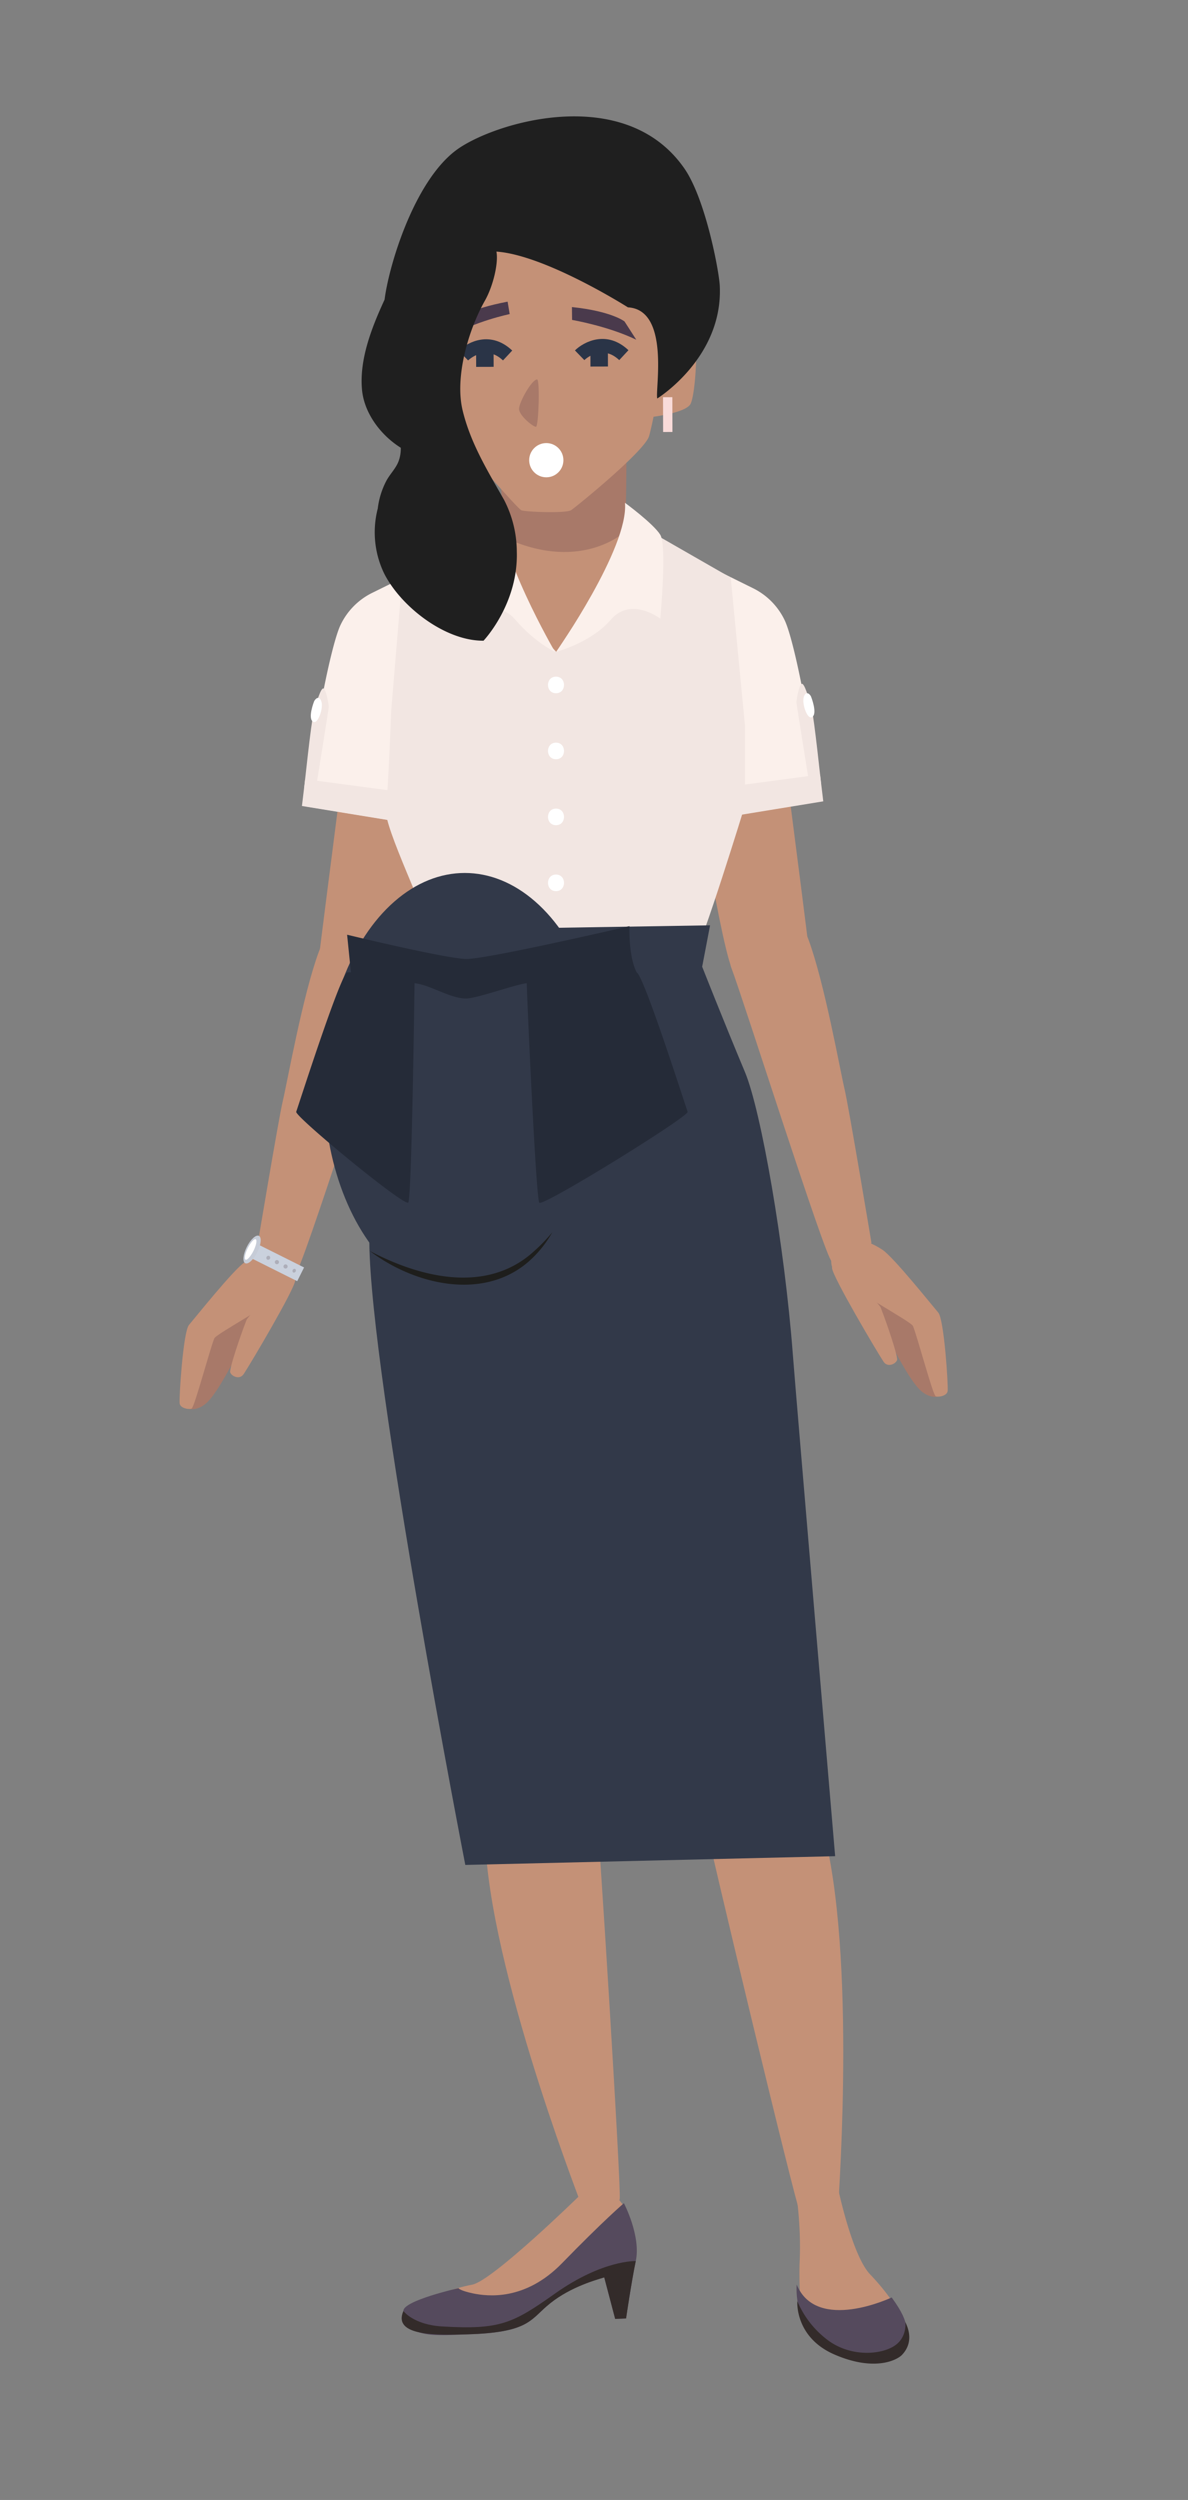 <svg id="Capa_1" data-name="Capa 1" xmlns="http://www.w3.org/2000/svg" viewBox="0 0 490.21 1031.39"><rect x="0" y="0" width="490.21" height="1031.39" fill="#808080" stroke="none"/><defs><style>.cls-1{fill:#a87969;}.cls-2{fill:#c49177;}.cls-3{fill:#2a3447;}.cls-4{fill:#f9dbd9;}.cls-5{fill:#4a3a4c;}.cls-6{fill:#4f322f;}.cls-7{fill:#cad1dd;}.cls-8{fill:#c6ccd7;}.cls-9{fill:#fff;}.cls-10{fill:#adaeb9;}.cls-11{fill:#fbf0eb;}.cls-12{fill:#f2e6e2;}.cls-13{fill:#554a5d;}.cls-14{fill:#332b2a;}.cls-15{fill:#1f1f1f;}.cls-16{fill:#323949;}.cls-17{fill:#252b38;}.cls-18{fill:#1e1e1c;}</style></defs><path class="cls-1" d="M206,192s2.14,25.8,2.15,28.26,25.53,32.89,49.34-.91c1.08-1.54,1-35.49,1-35.49Z"/><path class="cls-2" d="M258.18,90.15c-.47,0-70.52-2.39-71.68-1.24s-3.89,51.5-3.65,56.92,1.35,32,3.91,33.82a36.91,36.91,0,0,1,5.79,6s21,24.19,22.58,24.87,18.47,1.34,20.55-.05,30.05-24.1,32.12-30.45c.9-2.8,7.8-33.05,4.19-41.7S258.18,90.15,258.18,90.15Z"/><path class="cls-3" d="M255.52,148.57c-7.24-6.84-14.11-.27-14.4,0l-3.88-4c3.77-3.69,13.24-8.46,22.08-.09Z"/><path class="cls-3" d="M207.55,148.7c-7.23-6.84-14.11-.26-14.4,0l-3.87-4c3.77-3.69,13.23-8.45,22.08-.08Z"/><path class="cls-1" d="M221.6,156.53c-2.26.19-7.36,9.35-7.42,12.12s5.92,7.57,7,7.42S222.87,156.42,221.6,156.53Z"/><rect class="cls-3" x="196.47" y="145.23" width="7.21" height="6.12" transform="translate(-0.41 0.56) rotate(-0.16)"/><rect class="cls-3" x="243.63" y="145.1" width="7.22" height="6.12" transform="translate(-0.41 0.69) rotate(-0.16)"/><path class="cls-2" d="M272.27,139.22s11-5,13.59-3,1.19,27-1,30.57-15.46,5.18-15.46,5.18A120.42,120.42,0,0,0,272.27,139.22Z"/><rect class="cls-4" x="273.61" y="163.87" width="3.85" height="14.35" transform="translate(-0.48 0.77) rotate(-0.16)"/><path class="cls-5" d="M236,126.68l.06,5.31s14.83,2.52,26.5,8.18l-4.86-7.55S252.44,128.4,236,126.68Z"/><path class="cls-5" d="M189.06,131.45l-4,7.62c10.92-6.53,25.25-9.49,25.25-9.49l-.85-5.13C193,127.6,189.06,131.45,189.06,131.45Z"/><path class="cls-2" d="M345.55,901.63s5.86,28.72,13.51,36.71,16.29,19.87,14.5,26.19-16.32,10.05-26.6,5.29-15.46-8.11-16.17-13.58a183.91,183.91,0,0,1-.87-22.08c.83-16.3-1.46-29.07-1.52-31C328.07,893.27,341.15,891.81,345.55,901.63Z"/><path class="cls-2" d="M245.9,744.46c.7.82,10.6,159.67,9.8,162.82s-14,8.27-16.38.86c-1-3-40.18-103.69-39.19-155.77C200.3,743,219.79,714.36,245.9,744.46Z"/><path class="cls-2" d="M154.46,528.78s44.4,214.62,46.24,223.08,33.41,27.11,45.4,1.44c1.7-3.64-6-102.43-6.79-111.1S238,559,235.65,552.76C227.86,532.46,159.85,496,154.46,528.78Z"/><path class="cls-2" d="M291.68,754.2c-.44,1,36.72,155.75,38.4,158.53s15.79,3.8,15.91-4c0-3.2,8-110.91-8.24-160.41C334.83,739.43,307.8,717.76,291.68,754.2Z"/><path class="cls-2" d="M317.85,520.89S336.33,739.38,337.05,748s-24,35.72-43,14.69c-2.7-3-24.36-99.66-26.12-108.2s-23.64-97.14-22.71-103.74S303.06,491.1,317.85,520.89Z"/><path class="cls-2" d="M186.41,400.37s-26.29,70.54-28.95,86.18c-12,70.48,11.31,73.33,80.95,67.42,55.78-4.74,95.46,12.71,74.33-72-4.12-16.52-27.14-86-27.14-86S225.18,361.21,186.41,400.37Z"/><path class="cls-2" d="M131.59,392.58c-6.69,18-13.15,54.37-14.9,61.67s-11.1,63.39-11.1,63.39,1.7,17.65,16.39,7.82c2.76-1.84,36.67-108.75,41.36-121S140.79,367.78,131.59,392.58Z"/><path class="cls-1" d="M108.9,540s-9.26,15.07-11,18.54c-.94,1.89-7.72,15.39-12.28,19.89-3.81,3.75-7.38,2.85-7.38,2.85.26-.44,7.35-29.77,9.06-32S108.9,540,108.9,540Z"/><path class="cls-2" d="M121.82,528.25c-.27,3.66-18.16,33.9-21.24,38.6-1.9,2.91-5.85.44-5.63-1.13.66-4.77,6.08-19.46,6.79-21.2S122.31,521.63,121.82,528.25Z"/><path class="cls-2" d="M120.32,530.54c5.93-7.19-2.94-20.73-19.34-9.81-4.57,3-20.59,23.08-23,25.89S73.83,576.83,74.13,579s4.33,2.64,5,2.06c1.26-1.07,7.48-24.46,9.3-28.9C89.23,550.19,115.52,536.34,120.32,530.54Z"/><path class="cls-2" d="M149.6,254.5S132.07,390,131.52,395.84s16.25,20.41,30.84,10.1c4.11-2.91,18.4-90.63,18.62-100.64S169.82,240.8,149.6,254.5Z"/><path class="cls-2" d="M206.5,220.94l-55.95,33S185,392.13,186.29,400.37s58.15,36.23,99.18-4.4L312,253.7s-52.58-31.46-54.69-33.9C257.31,219.8,238.58,236.87,206.5,220.94Z"/><path class="cls-6" d="M167.12,243.86l-4.31,2.62s12.61,47.34,13.52,49.11-10.18,21.36-10.45,23c-1.62,10,7.47,28.43,8.06,29.91s42.43-.54,45.19-2a20.81,20.81,0,0,0,1.64-2.41c0-2.48-8.11-18.14-17.54-29.29-10.09-11.94-21.57-19.38-22.17-20.4C179.89,292.35,167.12,243.86,167.12,243.86Z"/><path class="cls-6" d="M285.66,293c.91-1.77,13.19-47.17,13.19-47.17l-4.15-2.51S283.16,289,282,291c-.63,1.1-22,13.9-38.43,27.48-13.48,11.12-22.77,23.29-22.78,25.6,0,.16-1.72,2.36-1.64,2.41,2.76,1.47,74.6,3.48,75.19,2s5.1-25.65,5.1-27.34S284.75,294.72,285.66,293Z"/><path class="cls-2" d="M238.35,906.61s-35.29,34.44-43.51,35.95S168.66,950,176.52,954.1s34.71,1.78,43.58-1.4,20.58-13.07,28.84-14.12c9.62-1.24,13-1.21,13.48-7.39s-4.09-19.45-4.09-19.45S249.72,895.05,238.35,906.61Z"/><rect class="cls-7" x="102.23" y="517.42" width="23.07" height="6.33" transform="translate(244.75 4.06) rotate(26.56)"/><path class="cls-8" d="M106.18,516.6c1.56-3.12,1.86-6.14.66-6.74s-3.45,1.44-5,4.56-1.86,6.14-.66,6.74S104.62,519.72,106.18,516.6Z"/><path class="cls-9" d="M104.58,516.08c1.16-2.33,1.58-4.47.94-4.79s-2.11,1.3-3.27,3.62-1.58,4.46-.94,4.78S103.42,518.4,104.58,516.08Z"/><path class="cls-10" d="M111.08,518.15a.86.86,0,0,0-.77,1.53A.86.86,0,0,0,111.08,518.15Z"/><path class="cls-10" d="M114.64,519.94a.85.85,0,0,0-.76,1.53A.85.85,0,0,0,114.64,519.94Z"/><path class="cls-10" d="M118.21,521.73a.85.85,0,0,0-.76,1.53A.85.85,0,0,0,118.21,521.73Z"/><path class="cls-10" d="M121.78,523.51A.86.86,0,0,0,121,525,.86.86,0,0,0,121.78,523.51Z"/><path class="cls-2" d="M333.56,387.5c6.69,18,13.15,54.37,14.9,61.67s11.1,63.39,11.1,63.39-1.7,17.65-16.39,7.82c-2.76-1.85-36.66-108.75-41.36-121S324.36,362.7,333.56,387.5Z"/><path class="cls-1" d="M356.25,534.91s9.26,15.06,11,18.54c.93,1.89,7.71,15.39,12.27,19.88,3.82,3.76,7.38,2.86,7.38,2.86-.25-.44-7.35-29.77-9.06-32S356.25,534.91,356.25,534.91Z"/><path class="cls-2" d="M343.33,523.17c.27,3.65,18.16,33.9,21.24,38.6,1.9,2.9,5.85.44,5.63-1.13-.66-4.77-6.08-19.46-6.79-21.2S342.84,516.54,343.33,523.17Z"/><path class="cls-2" d="M344.83,525.46c-5.93-7.19,2.94-20.73,19.34-9.82,4.57,3.05,20.59,23.09,23,25.9s4.17,30.2,3.86,32.37-4.33,2.65-5,2.07c-1.26-1.07-7.48-24.46-9.3-28.9C375.92,545.11,349.63,531.26,344.83,525.46Z"/><path class="cls-2" d="M315.55,249.42s17.53,135.5,18.09,141.33-16.25,20.42-30.85,10.1c-4.11-2.9-18.4-90.62-18.62-100.63S295.33,235.71,315.55,249.42Z"/><path class="cls-11" d="M153.62,244.57A28.38,28.38,0,0,0,140.44,258c-4.47,9.68-12.61,53.19-13.73,74.77l49.48,8.08c10.86-18-9.14-102.89-9.14-102.89Z"/><polygon class="cls-12" points="125.91 321.46 124.59 332.52 181.02 341.74 182.65 329.03 125.91 321.46"/><path class="cls-12" d="M130.19,326.23s5.47-33.84,5.47-34.58-.84-6.29-2-7.5-3.28,6.32-4.31,10.31-3.84,30.7-3.84,30.7Z"/><path class="cls-9" d="M129.6,289.37s-2.85,7.22-.29,8.45c1.92.93,4.22-5.68,3.29-8.45S130,288.45,129.6,289.37Z"/><path class="cls-11" d="M310.68,242.65a28.32,28.32,0,0,1,13.18,13.4c4.47,9.68,12.61,53.18,13.73,74.77l-49.48,8.07c-10.86-18,9.14-102.88,9.14-102.88Z"/><polygon class="cls-12" points="338.39 319.54 339.71 330.6 283.28 339.82 281.65 327.11 338.39 319.54"/><path class="cls-12" d="M334.1,324.31s-5.46-33.84-5.46-34.58.84-6.29,2-7.5,3.28,6.32,4.31,10.31,3.84,30.69,3.84,30.69Z"/><path class="cls-9" d="M334.69,287.45s2.86,7.22.3,8.45c-1.92.92-4.22-5.69-3.29-8.45S334.35,286.53,334.69,287.45Z"/><path class="cls-12" d="M166,238.16l-4.56,54.91s-1.25,33.38-2.22,40.71,17.14,43.4,20.74,57.66c1.46,5.77,20,32.69,30.28,35.42,15.18,4,25.34,8,36.59,2.94,18.9-8.55,34.78-27.91,38.81-33.83s21.73-63.61,21.73-63.61V299l-5.84-60.68-37.62-21.58-34.36,52.2c-14.15-14.06-26.06-52.2-26.06-52.2Z"/><path class="cls-11" d="M206.23,208.53s-11.17,7.54-14,12.11,0,34.59,0,34.59,12.1-9.26,20.37.38S229,268.91,229,268.91,204.66,227.1,206.23,208.53Z"/><path class="cls-11" d="M272.46,220.64c-2.8-4.57-14.57-13.2-14.57-13.2,1.57,18.57-28.38,61.47-28.38,61.47s14.31-3.66,22.58-13.3,20.37-.38,20.37-.38S275.26,225.21,272.46,220.64Z"/><path class="cls-9" d="M229.43,286c4.4,0,4.4-6.84,0-6.84S225,286,229.43,286Z"/><path class="cls-9" d="M229.43,306.39c-4.41,0-4.41,6.84,0,6.84S233.83,306.39,229.43,306.39Z"/><path class="cls-9" d="M229.43,333.6c-4.41,0-4.41,6.84,0,6.84S233.83,333.6,229.43,333.6Z"/><path class="cls-9" d="M229.43,360.81c-4.41,0-4.41,6.84,0,6.84S233.83,360.81,229.43,360.81Z"/><path class="cls-9" d="M229.43,388c-4.41,0-4.41,6.84,0,6.84S233.83,388,229.43,388Z"/><path class="cls-13" d="M189.2,944s-23,5.17-22.75,9.45c.76,11.84,14,10,26.6,9.62,24.24-.73,25.72-5.68,32.5-11.57,8.43-7.32,18.56-12,23.38-13.43l4.91,18.64,4.5-.19s2.25-15.35,4-23.66c2.23-10.35-4.9-23.91-4.9-23.91s-8.38,7.13-25.51,24.74c-15.29,15.71-30.82,13.68-36.69,12.49C189.6,945,189.2,944,189.2,944Z"/><path class="cls-14" d="M166.45,953.42c-4.55,10.52,14,10,26.6,9.62,24.24-.73,25.72-5.68,32.5-11.57,8.43-7.32,19-10.48,23.79-11.89l4.5,17.1,4.5-.19s2.25-15.35,4-23.66c0,0-13.55-.57-33.25,13.35-17.42,12.32-22.61,15.05-46.64,13.62C170.54,959.09,166.45,953.42,166.45,953.42Z"/><path class="cls-13" d="M328.74,942.53s-1.91,19.9,15.13,26.85,26.31,1.59,28.18-2.72,4.51-7-4.11-18.82C367.94,947.84,337,962.56,328.74,942.53Z"/><path class="cls-14" d="M329,949.37s-1.17,14.84,15.3,22,25.83,2.34,27.9.16S377,965,373.57,958c0,0,.92,6.41-4.69,9.93s-17.5,4.49-26.86-2.15A39.2,39.2,0,0,1,329,949.37Z"/><path class="cls-15" d="M297,117.83c-.28-5.77-5.79-35.62-14.61-48.33-24.8-35.73-79.56-18.64-94.38-7.37-17.14,13-27.5,47.15-29.32,61.49-5.47,11.82-10.43,24.75-9.32,37.11.85,9.54,7.52,18.67,16,24a14.87,14.87,0,0,1-.91,5.58c-1.09,2.93-3.61,5.33-5.06,8.1a32.88,32.88,0,0,0-3.52,11.39,39.07,39.07,0,0,0,2.67,26.87c6.95,13.67,25.11,27.75,40.88,27.66l.09,0c.2-.22,14.43-15.27,13.73-36.89A46.67,46.67,0,0,0,208,206.24c-6.71-11.85-13.87-23.39-17.12-37s2.27-32.9,9.23-45.24c3.5-6.21,5.62-15.71,4.73-20.2,20.22,1.4,54.26,23,54.26,23,17.43,1,11.19,33.91,12.1,37.6C271.19,164.44,298.49,147.53,297,117.83Z"/><ellipse class="cls-16" cx="191.79" cy="448.05" rx="58.08" ry="87.9"/><path class="cls-16" d="M174.29,383.67s3,20.92,2.6,23.12-24.82,67.14-24.48,106.1C152.89,568.2,192,769.4,192,769.4l152.61-3.61S328.46,576,327.14,558.62c-3.4-44.81-13.11-100.44-19.72-116.26-9.06-21.63-17.68-43.53-17.68-43.53L293,381.75Z"/><path class="cls-17" d="M262.75,401.22c-3.51-6.66-3-19.13-3-19.13s-58.85,13.69-67.38,13.54-49.14-10-49.14-10l1.57,15.53a4.76,4.76,0,0,0-1.57.06c-3.05,1.55-20.3,55.59-21,57.45S167,498,168.46,496.12s2.55-87.61,2.6-90.48c6.36.6,14.69,6.35,21.3,6.3,4.39,0,20.79-5.95,25-6.3.12,6.35,3.77,88.77,5.19,90.55s61.94-35.67,61.2-37.52S265.81,402.77,262.75,401.22Z"/><path class="cls-18" d="M152.41,516c21.08,11.18,48.76,18,68.18,0a67,67,0,0,0,7.32-7.63,46.09,46.09,0,0,1-10.18,12.45c-18.89,16-47.27,9-65.32-4.87Z"/><circle class="cls-9" cx="225.42" cy="189.86" r="7.06"/></svg>